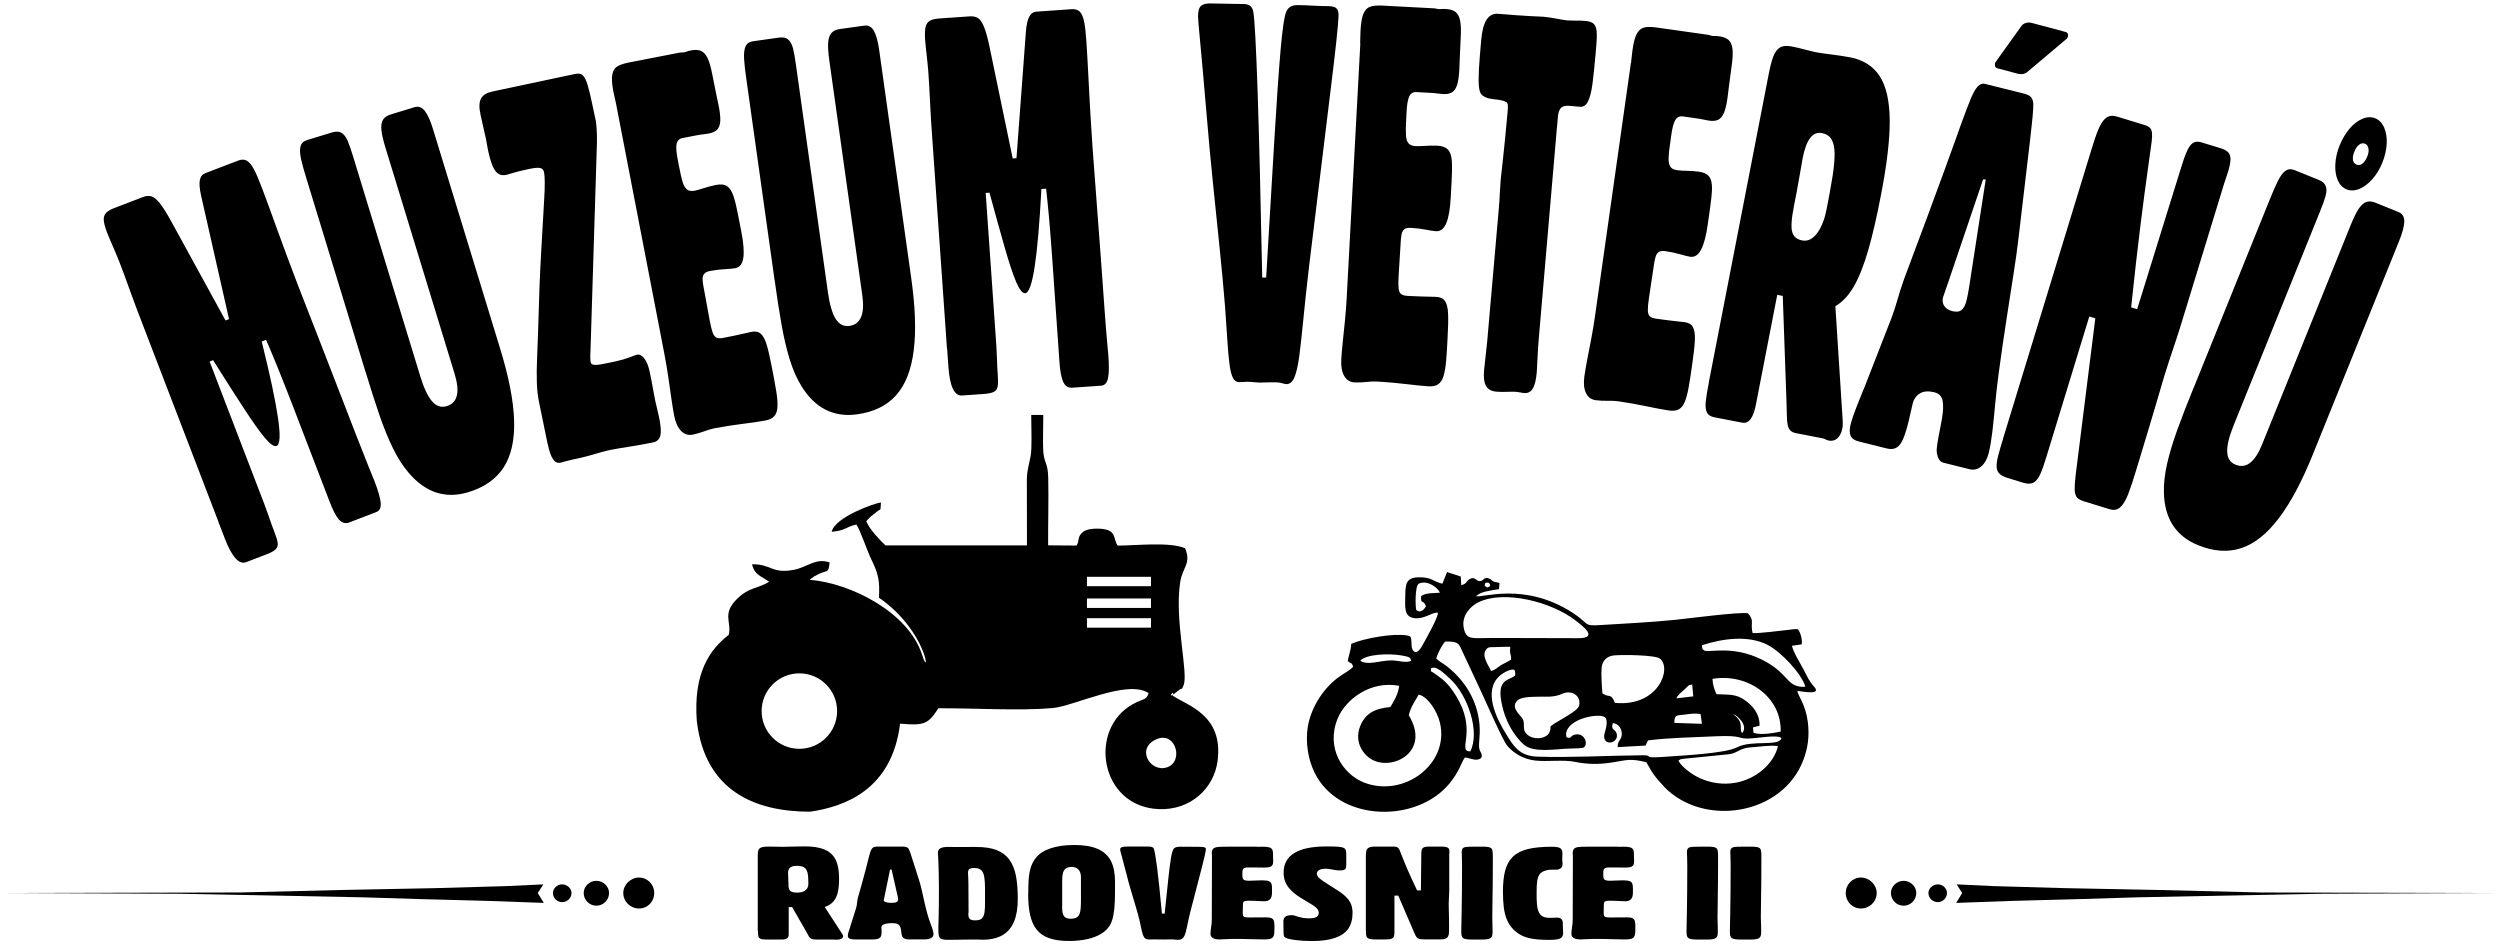 <svg xmlns="http://www.w3.org/2000/svg" width="270" height="102" viewBox="0 0 270 102" fill="none"><path d="M193.985 21.045C194.15 20.154 194.292 19.374 194.404 18.712C194.511 18.039 194.605 17.502 194.688 17.082C195.078 15.08 195.769 14.177 196.767 14.372C197.245 14.466 197.593 14.685 197.806 15.057C198.025 15.423 198.131 15.937 198.137 16.61C198.137 17.271 198.066 18.104 197.906 19.096C197.747 20.094 197.534 21.264 197.269 22.61C197.127 23.355 196.92 23.992 196.654 24.518C196.395 25.044 196.093 25.439 195.757 25.693C195.42 25.953 195.06 26.036 194.676 25.977C194.28 25.9 193.991 25.758 193.808 25.54C193.619 25.321 193.512 25.02 193.489 24.63C193.465 24.24 193.501 23.744 193.589 23.16C193.684 22.575 193.814 21.866 193.979 21.051M184.577 41.208C184.4 42.094 184.282 42.803 184.223 43.34C184.169 43.877 184.211 44.291 184.353 44.557C184.488 44.822 184.76 44.994 185.168 45.07L188.126 45.643C188.522 45.72 188.841 45.578 189.083 45.236C189.331 44.881 189.526 44.332 189.662 43.576L191.942 31.841L192.538 31.959L192.946 43.523C192.957 44.043 192.975 44.498 192.981 44.887C192.981 45.271 193.016 45.596 193.064 45.856C193.111 46.116 193.205 46.328 193.347 46.476C193.483 46.63 193.696 46.724 193.973 46.783L196.802 47.332C196.938 47.356 197.062 47.403 197.168 47.462C197.286 47.515 197.399 47.557 197.511 47.586C197.883 47.651 198.196 47.563 198.45 47.326C198.704 47.084 198.881 46.736 198.975 46.257C199.005 46.116 199.017 45.968 199.017 45.797C199.017 45.626 199.017 45.431 198.999 45.224L198.219 33.07C198.993 32.621 199.661 31.906 200.233 30.902C200.8 29.904 201.32 28.593 201.781 26.981C202.241 25.38 202.69 23.425 203.127 21.152C203.777 17.832 204.102 15.116 204.09 13.007C204.072 10.899 203.712 9.31 203.003 8.218C202.289 7.125 201.208 6.446 199.755 6.18C199.052 6.056 198.397 5.956 197.771 5.879C197.151 5.808 196.584 5.725 196.064 5.631C195.715 5.554 195.332 5.46 194.906 5.347C194.481 5.223 194.009 5.117 193.495 5.017C192.957 4.91 192.538 4.946 192.231 5.135C191.918 5.324 191.676 5.66 191.493 6.162C191.31 6.664 191.144 7.326 190.991 8.159L184.571 41.19L184.577 41.208ZM176.137 6.8L172.281 34.003C172.157 34.9 172.015 35.739 171.867 36.519C171.714 37.31 171.578 38.042 171.442 38.727C171.306 39.407 171.2 40.044 171.112 40.647C171.011 41.385 171.064 41.976 171.277 42.425C171.484 42.885 171.832 43.139 172.322 43.222C172.759 43.275 173.184 43.293 173.592 43.287C174.005 43.275 174.383 43.293 174.738 43.334C175.895 43.505 176.929 43.688 177.844 43.883C178.76 44.078 179.557 44.232 180.242 44.332C180.685 44.391 181.039 44.356 181.311 44.208C181.583 44.055 181.801 43.783 181.961 43.387C182.126 42.98 182.268 42.448 182.386 41.769C182.504 41.09 182.634 40.251 182.77 39.259C182.923 38.202 183.018 37.357 183.047 36.725C183.077 36.093 183.006 35.621 182.835 35.32C182.663 35.019 182.35 34.841 181.896 34.788C181.76 34.77 181.441 34.735 180.939 34.682C180.443 34.629 179.77 34.546 178.931 34.428C178.588 34.392 178.346 34.298 178.193 34.174C178.045 34.038 177.968 33.82 177.968 33.513C177.962 33.206 177.998 32.763 178.086 32.196L178.582 28.888C178.642 28.439 178.706 28.079 178.783 27.802C178.854 27.524 178.972 27.335 179.138 27.223C179.303 27.111 179.539 27.081 179.858 27.122C180.478 27.217 181.004 27.329 181.441 27.459C181.878 27.589 182.244 27.678 182.545 27.731C183.024 27.796 183.419 27.542 183.726 26.945C184.034 26.361 184.276 25.427 184.447 24.169L184.677 22.545C184.813 21.618 184.89 20.868 184.896 20.307C184.896 19.746 184.801 19.333 184.583 19.061C184.364 18.783 183.992 18.606 183.467 18.541C182.994 18.482 182.569 18.453 182.173 18.447C181.789 18.441 181.447 18.423 181.163 18.388C180.797 18.334 180.549 18.216 180.407 18.016C180.26 17.803 180.195 17.49 180.207 17.071C180.218 16.651 180.277 16.108 180.384 15.417L180.484 14.685C180.596 13.852 180.744 13.279 180.939 12.954C181.134 12.641 181.411 12.517 181.772 12.576L183.313 12.795C183.549 12.83 183.768 12.866 183.969 12.913C184.169 12.96 184.364 12.996 184.547 13.025C184.949 13.09 185.28 13.06 185.54 12.948C185.799 12.83 186.018 12.576 186.183 12.198C186.349 11.809 186.479 11.247 186.579 10.509C186.603 10.344 186.65 9.978 186.715 9.405C186.78 8.844 186.886 8.064 187.022 7.084C187.134 6.334 187.158 5.749 187.111 5.306C187.063 4.869 186.922 4.538 186.691 4.32C186.449 4.113 186.107 3.971 185.652 3.918C185.469 3.895 185.321 3.883 185.215 3.889C185.108 3.889 185.038 3.889 185.002 3.889C184.884 3.871 184.778 3.847 184.683 3.818C184.589 3.788 184.506 3.765 184.441 3.753L179.208 3.015C178.618 2.914 178.134 2.891 177.75 2.932C177.366 2.985 177.059 3.186 176.828 3.558C176.598 3.924 176.427 4.538 176.309 5.412C176.261 5.749 176.226 6.033 176.208 6.263C176.191 6.487 176.167 6.676 176.149 6.818L176.137 6.8ZM168.165 13.639L168.247 12.688C168.277 12.21 168.389 11.868 168.566 11.673C168.749 11.472 169.068 11.383 169.511 11.431L170.627 11.531C171.005 11.566 171.295 11.371 171.501 10.964C171.708 10.545 171.873 9.919 171.986 9.056C172.098 8.206 172.21 7.125 172.322 5.826L172.381 5.147C172.458 4.349 172.47 3.741 172.434 3.339C172.387 2.938 172.263 2.66 172.051 2.513C171.844 2.359 171.525 2.276 171.106 2.253C170.816 2.229 170.521 2.217 170.214 2.229C169.907 2.229 169.594 2.223 169.275 2.206C168.92 2.164 168.537 2.105 168.111 2.017C167.692 1.934 167.231 1.863 166.723 1.81C166.57 1.798 166.086 1.774 165.271 1.739C164.456 1.698 163.304 1.615 161.816 1.491C161.278 1.444 160.853 1.656 160.552 2.123C160.251 2.589 160.056 3.328 159.967 4.343C159.861 5.578 159.772 6.611 159.725 7.432C159.684 8.265 159.678 8.897 159.725 9.358C159.772 9.818 159.884 10.119 160.062 10.267C160.316 10.468 160.593 10.598 160.883 10.645C161.172 10.698 161.467 10.745 161.768 10.769C162.07 10.799 162.365 10.875 162.648 11.005C162.755 11.064 162.826 11.182 162.843 11.342C162.861 11.513 162.855 11.761 162.82 12.098C162.631 14.206 162.465 15.866 162.329 17.088C162.194 18.311 162.111 19.096 162.07 19.462C162.028 19.97 161.999 20.461 161.975 20.945C161.957 21.429 161.928 21.896 161.887 22.351L160.611 36.938C160.564 37.446 160.51 37.954 160.446 38.45C160.386 38.946 160.333 39.436 160.286 39.914C160.209 40.706 160.274 41.291 160.481 41.663C160.682 42.041 161.06 42.253 161.609 42.3C162.034 42.33 162.424 42.336 162.778 42.318C163.139 42.3 163.458 42.3 163.747 42.318C163.93 42.336 164.095 42.36 164.225 42.389C164.361 42.419 164.467 42.436 164.55 42.448C164.981 42.495 165.312 42.336 165.53 41.982C165.755 41.621 165.903 41.019 165.973 40.18C165.997 39.814 166.027 39.324 166.05 38.698C166.074 38.072 166.127 37.328 166.198 36.454L168.159 13.633L168.165 13.639ZM146.915 4.698L145.445 32.131C145.397 33.034 145.332 33.885 145.25 34.67C145.167 35.467 145.096 36.212 145.019 36.908C144.943 37.593 144.895 38.243 144.854 38.846C144.819 39.59 144.925 40.174 145.173 40.6C145.421 41.037 145.787 41.267 146.283 41.302C146.726 41.314 147.146 41.302 147.553 41.255C147.961 41.208 148.344 41.19 148.699 41.202C149.868 41.273 150.913 41.367 151.841 41.48C152.768 41.592 153.577 41.675 154.268 41.722C154.711 41.745 155.059 41.68 155.319 41.503C155.579 41.326 155.768 41.037 155.898 40.623C156.028 40.204 156.122 39.661 156.181 38.975C156.241 38.29 156.294 37.44 156.341 36.442C156.4 35.379 156.424 34.528 156.394 33.891C156.37 33.259 156.258 32.798 156.057 32.509C155.857 32.225 155.532 32.078 155.077 32.06C154.941 32.054 154.622 32.048 154.114 32.036C153.618 32.03 152.939 32.001 152.095 31.959C151.752 31.953 151.498 31.883 151.333 31.77C151.173 31.646 151.079 31.434 151.049 31.133C151.014 30.825 151.014 30.383 151.049 29.81L151.256 26.473C151.274 26.018 151.309 25.652 151.356 25.374C151.404 25.091 151.504 24.89 151.658 24.766C151.811 24.642 152.047 24.589 152.366 24.607C152.992 24.648 153.524 24.713 153.973 24.801C154.422 24.89 154.794 24.949 155.095 24.973C155.579 24.996 155.951 24.707 156.205 24.087C156.459 23.479 156.619 22.528 156.683 21.258L156.772 19.616C156.825 18.683 156.837 17.927 156.796 17.366C156.754 16.805 156.613 16.403 156.37 16.155C156.128 15.895 155.739 15.754 155.213 15.736C154.74 15.718 154.309 15.724 153.92 15.754C153.536 15.783 153.193 15.789 152.904 15.783C152.538 15.765 152.278 15.665 152.118 15.476C151.953 15.281 151.864 14.968 151.841 14.555C151.817 14.135 151.829 13.592 151.87 12.895L151.906 12.157C151.947 11.318 152.041 10.739 152.207 10.397C152.372 10.066 152.638 9.919 153.004 9.948L154.563 10.031C154.8 10.043 155.018 10.066 155.225 10.096C155.426 10.125 155.626 10.143 155.809 10.155C156.217 10.184 156.542 10.125 156.79 9.989C157.038 9.854 157.233 9.576 157.363 9.186C157.493 8.785 157.569 8.212 157.611 7.468C157.623 7.296 157.634 6.93 157.652 6.351C157.67 5.785 157.705 5.005 157.758 4.013C157.806 3.257 157.776 2.672 157.693 2.229C157.611 1.798 157.439 1.479 157.191 1.284C156.937 1.101 156.577 0.989 156.122 0.971C155.933 0.959 155.792 0.965 155.685 0.971C155.579 0.983 155.508 0.989 155.473 0.989C155.355 0.983 155.248 0.965 155.148 0.942C155.053 0.918 154.971 0.906 154.9 0.9L149.62 0.623C149.024 0.57 148.533 0.593 148.161 0.67C147.783 0.753 147.494 0.983 147.299 1.373C147.104 1.763 146.986 2.389 146.939 3.263C146.921 3.599 146.909 3.883 146.909 4.119C146.909 4.343 146.909 4.532 146.897 4.674L146.915 4.698ZM136.763 29.975H136.32C136.149 21.258 135.977 14.502 135.818 9.724C135.653 4.934 135.499 2.129 135.363 1.302C135.304 0.971 135.18 0.741 134.997 0.617C134.814 0.493 134.566 0.428 134.259 0.434L130.869 0.375C130.331 0.345 129.953 0.434 129.729 0.617C129.505 0.8 129.392 1.184 129.387 1.763C129.387 2.017 129.469 3.003 129.635 4.716C129.8 6.434 130.018 8.897 130.29 12.11C130.509 14.755 130.745 17.289 130.993 19.716C131.241 22.138 131.483 24.453 131.708 26.668C131.938 28.882 132.133 31.003 132.298 33.022C132.404 34.499 132.487 35.757 132.558 36.802C132.623 37.842 132.7 38.692 132.788 39.353C132.871 40.009 132.995 40.487 133.154 40.806C133.308 41.113 133.532 41.267 133.81 41.273C133.928 41.273 134.082 41.273 134.265 41.255C134.442 41.237 134.643 41.231 134.861 41.237C135.062 41.237 135.263 41.255 135.452 41.279C135.641 41.302 135.842 41.314 136.042 41.32C136.196 41.32 136.432 41.32 136.751 41.302C137.076 41.291 137.472 41.285 137.944 41.297C138.133 41.308 138.304 41.338 138.476 41.391C138.641 41.444 138.789 41.474 138.925 41.486C139.297 41.491 139.592 41.249 139.799 40.753C140.011 40.245 140.182 39.483 140.324 38.45C140.46 37.416 140.602 36.087 140.761 34.481C140.915 32.881 141.122 30.967 141.381 28.758C142.362 20.691 143.13 14.407 143.685 9.895C144.246 5.389 144.535 2.66 144.565 1.698C144.565 1.379 144.523 1.148 144.417 1.007C144.317 0.853 144.169 0.759 143.968 0.717C143.767 0.676 143.519 0.652 143.224 0.658H142.917C142.527 0.646 142.102 0.629 141.647 0.605C141.192 0.576 140.696 0.558 140.177 0.552C139.887 0.552 139.645 0.587 139.438 0.688C139.232 0.788 139.066 0.954 138.942 1.207C138.712 1.692 138.505 3.08 138.304 5.377C138.104 7.668 137.885 10.864 137.637 14.968C137.395 19.073 137.1 24.069 136.745 29.987L136.763 29.975ZM102.29 37.658L102.426 39.578C102.503 40.653 102.657 41.456 102.905 41.97C103.147 42.489 103.477 42.743 103.903 42.714L106.1 42.56C106.643 42.531 107.045 42.454 107.293 42.342C107.547 42.23 107.694 42.029 107.747 41.739C107.801 41.462 107.801 41.043 107.759 40.511C107.718 39.92 107.688 39.359 107.677 38.84C107.659 38.32 107.635 37.818 107.606 37.34L106.454 20.839L106.862 20.809C107.511 23.207 108.072 25.209 108.539 26.833C108.999 28.445 109.413 29.668 109.755 30.477C110.11 31.292 110.423 31.688 110.712 31.67C111.12 31.64 111.456 30.678 111.746 28.794C112.035 26.922 112.271 24.122 112.472 20.413L112.98 20.378C113.069 21.193 113.181 22.25 113.299 23.544C113.411 24.843 113.535 26.384 113.659 28.168L114.415 39.017C114.48 40.05 114.622 40.8 114.829 41.249C115.041 41.71 115.378 41.911 115.838 41.869L118.88 41.657C119.293 41.639 119.559 41.373 119.665 40.842C119.778 40.322 119.789 39.477 119.695 38.302C119.683 38.131 119.636 37.617 119.553 36.743C119.476 35.869 119.376 34.635 119.264 33.052C118.986 29.125 118.738 25.723 118.514 22.847C118.295 19.976 118.118 17.632 117.988 15.825C117.817 13.279 117.681 11.058 117.593 9.169C117.498 7.285 117.415 5.725 117.333 4.509C117.274 3.605 117.197 2.902 117.09 2.371C116.99 1.845 116.831 1.479 116.618 1.261C116.4 1.048 116.092 0.954 115.691 0.995L111.97 1.255C111.622 1.272 111.35 1.45 111.167 1.786C110.978 2.123 110.854 2.678 110.795 3.44L109.779 17.082L109.372 17.112L106.909 5.247C106.696 4.19 106.484 3.422 106.277 2.908C106.07 2.4 105.846 2.076 105.586 1.928C105.326 1.786 105.007 1.733 104.629 1.774L101.487 1.993C101.05 2.017 100.708 2.093 100.465 2.217C100.217 2.347 100.052 2.566 99.969 2.885C99.893 3.204 99.869 3.67 99.91 4.261C99.952 4.798 100.011 5.342 100.076 5.914C100.147 6.487 100.2 7.078 100.253 7.698C100.33 8.826 100.395 9.848 100.43 10.751C100.477 11.655 100.519 12.446 100.56 13.126L102.273 37.653L102.29 37.658ZM83.663 30.264C83.905 32.024 84.147 33.607 84.401 35.025C84.65 36.436 84.945 37.694 85.281 38.792C85.618 39.891 86.031 40.842 86.528 41.651C87.26 42.862 88.134 43.724 89.144 44.238C90.16 44.752 91.3 44.929 92.575 44.745C94.371 44.503 95.776 43.812 96.786 42.684C97.79 41.55 98.422 39.938 98.682 37.842C98.948 35.745 98.853 33.117 98.404 29.969L94.967 5.513C94.837 4.532 94.642 3.812 94.394 3.351C94.14 2.902 93.798 2.702 93.349 2.767L90.733 3.133C90.325 3.18 90.012 3.322 89.805 3.552C89.599 3.782 89.475 4.131 89.439 4.615C89.41 5.094 89.457 5.737 89.569 6.558L93.124 31.859C93.272 32.898 93.231 33.696 92.995 34.239C92.764 34.794 92.345 35.113 91.743 35.196C91.128 35.284 90.632 35.036 90.254 34.44C89.882 33.843 89.599 32.892 89.416 31.575L85.955 6.948C85.86 6.239 85.754 5.66 85.642 5.212C85.524 4.763 85.346 4.444 85.11 4.255C84.874 4.06 84.531 4.001 84.083 4.066L81.331 4.456C80.935 4.509 80.669 4.692 80.521 5.005C80.38 5.318 80.326 5.779 80.362 6.369C80.397 6.966 80.48 7.716 80.616 8.613L83.657 30.264H83.663ZM66.548 11.277L71.757 38.249C71.928 39.141 72.07 39.98 72.182 40.765C72.294 41.562 72.407 42.3 72.501 42.992C72.596 43.677 72.702 44.32 72.814 44.911C72.962 45.643 73.204 46.181 73.552 46.535C73.901 46.901 74.308 47.031 74.799 46.948C75.23 46.854 75.637 46.736 76.021 46.594C76.405 46.452 76.771 46.34 77.12 46.263C78.271 46.051 79.305 45.885 80.232 45.773C81.159 45.661 81.962 45.543 82.647 45.419C83.085 45.336 83.409 45.183 83.616 44.952C83.823 44.722 83.941 44.391 83.965 43.96C83.988 43.523 83.953 42.974 83.84 42.289C83.728 41.609 83.581 40.771 83.386 39.791C83.185 38.745 83.002 37.913 82.825 37.304C82.647 36.696 82.429 36.276 82.163 36.046C81.903 35.816 81.549 35.751 81.1 35.851C80.964 35.875 80.651 35.946 80.161 36.064C79.677 36.176 79.015 36.318 78.183 36.477C77.846 36.554 77.586 36.548 77.403 36.477C77.22 36.395 77.078 36.212 76.972 35.928C76.866 35.639 76.759 35.208 76.653 34.641L76.051 31.351C75.956 30.908 75.903 30.542 75.885 30.258C75.862 29.975 75.915 29.75 76.033 29.597C76.151 29.438 76.364 29.331 76.683 29.266C77.303 29.154 77.834 29.089 78.289 29.071C78.744 29.048 79.116 29.018 79.417 28.965C79.895 28.871 80.185 28.498 80.279 27.837C80.374 27.181 80.303 26.225 80.055 24.979L79.742 23.366C79.57 22.445 79.399 21.713 79.216 21.181C79.039 20.65 78.809 20.289 78.513 20.106C78.218 19.911 77.805 19.87 77.285 19.982C76.824 20.083 76.405 20.189 76.033 20.313C75.667 20.431 75.336 20.526 75.058 20.59C74.698 20.661 74.421 20.626 74.22 20.484C74.013 20.331 73.848 20.059 73.724 19.657C73.6 19.256 73.481 18.724 73.352 18.039L73.21 17.319C73.044 16.498 72.997 15.907 73.074 15.535C73.151 15.175 73.375 14.968 73.741 14.903L75.271 14.608C75.501 14.561 75.72 14.531 75.933 14.508C76.133 14.49 76.334 14.46 76.517 14.425C76.919 14.354 77.22 14.218 77.427 14.029C77.633 13.834 77.757 13.521 77.787 13.114C77.817 12.694 77.757 12.121 77.61 11.389C77.58 11.224 77.503 10.864 77.379 10.297C77.261 9.741 77.108 8.974 76.919 7.999C76.777 7.255 76.612 6.694 76.423 6.287C76.234 5.891 75.992 5.619 75.702 5.495C75.407 5.377 75.035 5.353 74.592 5.454C74.409 5.489 74.267 5.525 74.172 5.566C74.072 5.607 74.007 5.625 73.972 5.631C73.854 5.655 73.747 5.666 73.647 5.666C73.546 5.666 73.464 5.672 73.399 5.684L68.213 6.694C67.623 6.788 67.156 6.93 66.808 7.09C66.46 7.261 66.235 7.556 66.141 7.981C66.046 8.407 66.082 9.039 66.247 9.901C66.312 10.232 66.371 10.509 66.43 10.739C66.483 10.958 66.524 11.141 66.554 11.283L66.548 11.277ZM59.154 47.952C59.319 48.75 59.514 49.305 59.739 49.612C59.963 49.931 60.246 50.043 60.589 49.96C60.636 49.949 60.766 49.913 60.973 49.848C61.174 49.789 61.451 49.718 61.8 49.642L62.526 49.488C63.135 49.346 63.719 49.199 64.268 49.027C64.818 48.862 65.343 48.72 65.833 48.608C66.483 48.478 67.192 48.36 67.966 48.242C68.745 48.124 69.578 47.976 70.475 47.793C70.777 47.74 70.995 47.616 71.149 47.421C71.296 47.238 71.367 46.943 71.367 46.547C71.367 46.151 71.296 45.608 71.149 44.934C71.072 44.574 71.001 44.273 70.936 44.007C70.871 43.753 70.818 43.529 70.777 43.334C70.688 42.891 70.594 42.389 70.493 41.84C70.399 41.302 70.287 40.718 70.156 40.103C70.027 39.513 69.838 39.052 69.59 38.727C69.341 38.397 69.082 38.255 68.81 38.302C68.645 38.349 68.373 38.444 68.001 38.592C67.623 38.739 67.133 38.881 66.536 39.017L65.644 39.206C65.048 39.342 64.605 39.407 64.304 39.413C64.003 39.413 63.831 39.318 63.796 39.135C63.761 38.952 63.749 38.739 63.749 38.515C63.761 38.29 63.766 38.036 63.778 37.747L64.469 15.423C64.475 14.803 64.469 14.283 64.434 13.876C64.404 13.468 64.381 13.22 64.363 13.126L63.961 11.242C63.79 10.409 63.63 9.73 63.471 9.21C63.318 8.69 63.146 8.342 62.957 8.153C62.845 8.035 62.709 7.976 62.562 7.958C62.408 7.94 62.237 7.958 62.054 7.999L53.236 9.871C52.61 9.995 52.185 10.238 51.966 10.616C51.748 10.993 51.718 11.566 51.89 12.358C52.037 13.049 52.161 13.61 52.268 14.053C52.374 14.496 52.445 14.815 52.486 15.009C52.504 15.092 52.528 15.234 52.557 15.417C52.587 15.606 52.628 15.848 52.687 16.12C52.835 16.84 52.994 17.413 53.171 17.844C53.343 18.281 53.549 18.582 53.791 18.748C54.033 18.919 54.341 18.96 54.695 18.884C54.807 18.848 55.049 18.777 55.41 18.677C55.77 18.559 56.266 18.435 56.892 18.305C57.5 18.169 57.943 18.098 58.233 18.128C58.528 18.151 58.699 18.311 58.758 18.606C58.853 19.079 58.859 20.024 58.776 21.441C58.693 22.858 58.593 24.754 58.451 27.14C58.309 29.514 58.203 32.402 58.114 35.78C58.079 36.879 58.044 37.883 58.002 38.786C57.961 39.684 57.955 40.517 57.979 41.273C57.996 42.029 58.079 42.738 58.209 43.393L59.142 47.941L59.154 47.952ZM39.511 40.251C40.025 41.952 40.515 43.476 40.981 44.834C41.448 46.193 41.938 47.386 42.44 48.413C42.942 49.447 43.503 50.321 44.117 51.041C45.033 52.122 46.031 52.837 47.106 53.191C48.187 53.539 49.344 53.533 50.573 53.156C52.309 52.636 53.585 51.732 54.406 50.462C55.221 49.187 55.593 47.492 55.522 45.383C55.457 43.269 54.949 40.694 54.016 37.653L46.793 14.035C46.509 13.084 46.208 12.405 45.889 11.992C45.57 11.584 45.198 11.442 44.761 11.578L42.234 12.352C41.838 12.464 41.548 12.647 41.383 12.907C41.212 13.167 41.147 13.533 41.188 14.011C41.236 14.49 41.377 15.116 41.619 15.913L49.09 40.346C49.397 41.35 49.48 42.141 49.338 42.72C49.197 43.304 48.836 43.682 48.252 43.86C47.655 44.043 47.13 43.877 46.669 43.346C46.208 42.814 45.777 41.922 45.393 40.647L38.123 16.864C37.916 16.179 37.727 15.624 37.544 15.198C37.355 14.773 37.131 14.484 36.871 14.336C36.605 14.183 36.263 14.177 35.826 14.313L33.168 15.128C32.784 15.246 32.548 15.464 32.459 15.801C32.365 16.137 32.389 16.592 32.513 17.177C32.642 17.762 32.843 18.488 33.115 19.35L39.505 40.257L39.511 40.251ZM23.583 56.351L24.274 58.146C24.658 59.15 25.047 59.87 25.431 60.29C25.815 60.721 26.205 60.863 26.601 60.709L28.656 59.918C29.164 59.735 29.53 59.54 29.731 59.363C29.938 59.179 30.026 58.949 29.991 58.654C29.961 58.37 29.837 57.975 29.642 57.473C29.43 56.918 29.241 56.392 29.075 55.902C28.904 55.412 28.739 54.939 28.567 54.49L22.638 39.046L23.016 38.899C24.339 41.001 25.455 42.755 26.382 44.167C27.298 45.572 28.048 46.624 28.609 47.297C29.182 47.976 29.601 48.26 29.873 48.159C30.251 48.011 30.298 46.996 30.02 45.112C29.749 43.234 29.158 40.487 28.266 36.885L28.739 36.702C29.064 37.458 29.477 38.432 29.967 39.637C30.457 40.848 31.024 42.283 31.668 43.948L35.566 54.1C35.932 55.069 36.28 55.748 36.611 56.114C36.948 56.492 37.332 56.587 37.757 56.41L40.603 55.317C40.993 55.175 41.165 54.85 41.117 54.313C41.07 53.787 40.84 52.972 40.409 51.874C40.35 51.715 40.149 51.236 39.818 50.421C39.487 49.606 39.033 48.454 38.46 46.978C37.048 43.304 35.814 40.127 34.763 37.434C33.717 34.753 32.861 32.562 32.205 30.873C31.296 28.493 30.522 26.402 29.878 24.624C29.241 22.847 28.703 21.382 28.272 20.248C27.953 19.398 27.67 18.748 27.416 18.27C27.168 17.797 26.908 17.496 26.636 17.342C26.364 17.201 26.046 17.206 25.674 17.36L22.195 18.695C21.864 18.813 21.657 19.061 21.587 19.433C21.504 19.805 21.551 20.378 21.717 21.122L24.735 34.463L24.357 34.611L18.533 23.98C18.02 23.036 17.588 22.362 17.24 21.925C16.897 21.5 16.584 21.258 16.289 21.187C16 21.128 15.675 21.169 15.332 21.323L12.391 22.451C11.984 22.599 11.677 22.776 11.482 22.965C11.287 23.16 11.192 23.419 11.204 23.75C11.222 24.075 11.34 24.53 11.553 25.085C11.753 25.587 11.96 26.089 12.196 26.62C12.427 27.146 12.657 27.695 12.887 28.274C13.295 29.331 13.649 30.288 13.95 31.144C14.257 31.995 14.535 32.739 14.771 33.377L23.583 56.327V56.351Z" fill="#4E1900" style="fill:#4E1900;fill:color(display-p3 0.306 0.098 0);fill-opacity:1;"></path><path d="M254.282 16.344C254.43 15.996 254.595 15.759 254.802 15.618C255.009 15.464 255.209 15.435 255.422 15.523C255.617 15.6 255.741 15.765 255.788 16.019C255.841 16.267 255.806 16.557 255.664 16.905C255.534 17.23 255.369 17.478 255.168 17.649C254.967 17.821 254.743 17.868 254.507 17.779C254.265 17.673 254.135 17.484 254.111 17.224C254.087 16.958 254.146 16.669 254.282 16.344ZM252.682 15.694C252.398 16.403 252.245 17.088 252.215 17.744C252.18 18.399 252.268 18.966 252.475 19.457C252.682 19.935 253.001 20.272 253.432 20.455C253.869 20.62 254.335 20.602 254.814 20.401C255.304 20.195 255.765 19.852 256.208 19.356C256.645 18.86 257.011 18.264 257.3 17.555C257.59 16.828 257.737 16.132 257.767 15.47C257.79 14.809 257.696 14.242 257.483 13.763C257.271 13.279 256.952 12.96 256.532 12.777C256.095 12.612 255.641 12.618 255.156 12.824C254.678 13.019 254.223 13.362 253.786 13.858C253.355 14.354 252.989 14.962 252.688 15.683L252.682 15.694ZM236.907 41.887C236.234 43.529 235.655 45.029 235.165 46.376C234.675 47.728 234.303 48.962 234.049 50.078C233.795 51.195 233.677 52.228 233.7 53.173C233.73 54.591 234.055 55.772 234.669 56.723C235.289 57.673 236.193 58.394 237.386 58.878C239.063 59.563 240.622 59.67 242.063 59.197C243.498 58.719 244.856 57.638 246.126 55.949C247.402 54.266 248.636 51.945 249.823 48.992L259.078 26.095C259.456 25.179 259.645 24.459 259.663 23.939C259.668 23.425 259.468 23.077 259.048 22.906L256.597 21.913C256.219 21.748 255.883 21.713 255.587 21.807C255.292 21.902 255.015 22.144 254.743 22.545C254.477 22.947 254.194 23.526 253.881 24.294L244.313 47.982C243.923 48.956 243.486 49.624 243.014 49.984C242.535 50.35 242.016 50.415 241.449 50.191C240.876 49.96 240.563 49.5 240.539 48.797C240.51 48.094 240.746 47.132 241.248 45.897L250.562 22.841C250.833 22.179 251.034 21.624 251.158 21.181C251.282 20.732 251.288 20.366 251.176 20.088C251.069 19.799 250.804 19.581 250.378 19.409L247.804 18.37C247.431 18.222 247.113 18.246 246.829 18.447C246.546 18.648 246.274 19.02 246.008 19.551C245.742 20.088 245.441 20.779 245.105 21.618L236.913 41.893L236.907 41.887ZM216.319 47.433C216.101 48.136 215.93 48.726 215.806 49.205C215.681 49.689 215.622 50.084 215.634 50.397C215.646 50.705 215.741 50.964 215.93 51.148C216.113 51.342 216.408 51.49 216.809 51.614L218.463 52.122C218.93 52.276 219.308 52.27 219.591 52.134C219.875 51.992 220.129 51.697 220.335 51.236C220.548 50.77 220.778 50.12 221.026 49.293L225.645 34.18L226.294 34.381L224.298 50.297C224.192 51.083 224.121 51.726 224.086 52.199C224.05 52.671 224.056 53.037 224.115 53.291C224.174 53.545 224.292 53.74 224.469 53.864C224.652 53.988 224.901 54.106 225.231 54.195L227.853 54.998C228.314 55.14 228.698 55.057 229.005 54.768C229.318 54.478 229.596 54.012 229.85 53.35C230.104 52.689 230.381 51.862 230.671 50.888C231.604 47.828 232.324 45.442 232.826 43.73C233.334 42.017 233.635 40.983 233.736 40.635C234.066 39.578 234.379 38.609 234.687 37.706C234.988 36.814 235.265 35.975 235.507 35.19L240.197 19.858C240.279 19.587 240.356 19.356 240.427 19.167C240.498 18.972 240.551 18.813 240.592 18.677C240.781 18.075 240.882 17.59 240.894 17.236C240.905 16.893 240.817 16.622 240.628 16.433C240.445 16.25 240.144 16.096 239.748 15.984L237.74 15.37C237.368 15.258 237.061 15.281 236.819 15.452C236.571 15.624 236.352 15.943 236.151 16.415C235.95 16.876 235.744 17.484 235.513 18.246L230.812 33.394L230.163 33.194C230.535 29.674 230.877 26.662 231.19 24.158C231.509 21.648 231.769 19.663 231.982 18.181C232.194 16.698 232.324 15.73 232.383 15.275C232.436 14.856 232.436 14.531 232.407 14.307C232.377 14.07 232.295 13.899 232.165 13.781C232.029 13.663 231.834 13.562 231.58 13.492L228.633 12.588C228.161 12.446 227.777 12.494 227.47 12.724C227.157 12.954 226.885 13.356 226.643 13.935C226.395 14.513 226.147 15.246 225.881 16.132L216.307 47.444L216.319 47.433ZM214.181 19.374L214.459 19.386L212.646 31.133C212.61 31.357 212.569 31.581 212.528 31.782C212.492 31.995 212.451 32.19 212.41 32.355C212.292 32.881 212.114 33.247 211.872 33.459C211.642 33.666 211.293 33.713 210.839 33.601C210.431 33.489 210.142 33.3 209.97 33.034C209.805 32.768 209.758 32.467 209.841 32.125C209.841 32.125 209.9 31.965 210.006 31.652C210.118 31.351 210.272 30.89 210.472 30.3L214.175 19.374H214.181ZM201.271 42.023C200.976 42.767 200.704 43.446 200.462 44.06C200.214 44.681 200.019 45.248 199.883 45.767C199.742 46.316 199.736 46.742 199.86 47.049C199.99 47.35 200.279 47.563 200.734 47.675L203.758 48.431C204.177 48.537 204.525 48.514 204.809 48.354C205.086 48.2 205.328 47.888 205.529 47.427C205.73 46.96 205.931 46.328 206.126 45.525C206.203 45.224 206.273 44.917 206.338 44.598C206.403 44.285 206.48 43.954 206.569 43.594C206.693 43.092 206.964 42.72 207.354 42.484C207.75 42.253 208.252 42.212 208.866 42.354C209.291 42.448 209.575 42.667 209.717 43.015C209.858 43.352 209.894 43.877 209.817 44.58C209.776 44.958 209.717 45.36 209.628 45.791C209.545 46.21 209.463 46.647 209.374 47.09C209.285 47.545 209.22 47.994 209.167 48.449C209.144 48.803 209.191 49.128 209.321 49.423C209.445 49.718 209.622 49.895 209.841 49.96L212.734 50.681C213.201 50.787 213.62 50.681 213.986 50.362C214.347 50.055 214.613 49.583 214.772 48.968C214.943 48.271 215.073 47.48 215.179 46.6C215.28 45.708 215.38 44.745 215.475 43.677C215.575 42.619 215.705 41.474 215.865 40.251C216.16 38.107 216.443 36.141 216.721 34.363C216.998 32.585 217.247 30.979 217.465 29.567C217.689 28.162 217.855 26.933 217.979 25.894C218.327 22.888 218.628 20.337 218.882 18.24C219.136 16.143 219.325 14.496 219.449 13.303C219.579 12.11 219.621 11.36 219.585 11.058C219.526 10.734 219.408 10.509 219.219 10.373C219.03 10.249 218.782 10.149 218.463 10.078L214.418 9.068C214.11 8.98 213.833 9.08 213.591 9.34C213.343 9.611 213.089 10.06 212.817 10.722C212.551 11.377 212.221 12.234 211.825 13.326C211.654 13.84 211.051 15.488 210.041 18.281C209.026 21.075 207.561 25.02 205.647 30.117C205.382 30.867 205.145 31.605 204.939 32.325C204.738 33.046 204.513 33.719 204.283 34.334L201.277 42.047L201.271 42.023Z" fill="#4E1900" style="fill:#4E1900;fill:color(display-p3 0.306 0.098 0);fill-opacity:1;"></path><path fill-rule="evenodd" clip-rule="evenodd" d="M80.243 79.885C79.493 79.885 78.885 80.494 78.885 81.244C78.885 81.994 79.493 82.602 80.243 82.602C80.993 82.602 81.602 81.994 81.602 81.244C81.602 80.494 80.993 79.885 80.243 79.885Z" fill="#4E1900" style="fill:#4E1900;fill:color(display-p3 0.306 0.098 0);fill-opacity:1;"></path><path fill-rule="evenodd" clip-rule="evenodd" d="M202.683 96.445C202.683 97.379 201.915 98.117 200.982 98.117C200.049 98.117 199.34 97.379 199.34 96.445C199.34 95.512 200.078 94.774 200.982 94.774C201.885 94.774 202.683 95.542 202.683 96.445Z" fill="#4E1900" style="fill:#4E1900;fill:color(display-p3 0.306 0.098 0);fill-opacity:1;"></path><path fill-rule="evenodd" clip-rule="evenodd" d="M210.272 96.446C210.272 96.995 209.805 97.432 209.285 97.432C208.736 97.432 208.27 96.995 208.27 96.446C208.27 95.95 208.736 95.513 209.285 95.513C209.835 95.513 210.272 95.95 210.272 96.446Z" fill="#4E1900" style="fill:#4E1900;fill:color(display-p3 0.306 0.098 0);fill-opacity:1;"></path><path fill-rule="evenodd" clip-rule="evenodd" d="M206.959 96.445C206.959 97.213 206.327 97.816 205.589 97.816C204.851 97.816 204.219 97.213 204.219 96.445C204.219 95.731 204.851 95.128 205.589 95.128C206.327 95.128 206.959 95.731 206.959 96.445Z" fill="#4E1900" style="fill:#4E1900;fill:color(display-p3 0.306 0.098 0);fill-opacity:1;"></path><path fill-rule="evenodd" clip-rule="evenodd" d="M269.46 96.446L244.1 96.386L232.997 96.115L223.046 95.92L215.345 95.701L211.317 95.513L211.919 96.446L211.264 97.514L217.317 97.296L224.664 97.101L230.777 96.912L237.935 96.77L250.514 96.528L269.46 96.446Z" fill="#4E1900" style="fill:#4E1900;fill:color(display-p3 0.306 0.098 0);fill-opacity:1;"></path><path fill-rule="evenodd" clip-rule="evenodd" d="M67.314 96.445C67.314 97.379 68.082 98.117 69.015 98.117C69.948 98.117 70.657 97.379 70.657 96.445C70.657 95.512 69.919 94.774 69.015 94.774C68.112 94.774 67.314 95.542 67.314 96.445Z" fill="#4E1900" style="fill:#4E1900;fill:color(display-p3 0.306 0.098 0);fill-opacity:1;"></path><path fill-rule="evenodd" clip-rule="evenodd" d="M59.721 96.446C59.721 96.995 60.187 97.432 60.707 97.432C61.256 97.432 61.723 96.995 61.723 96.446C61.723 95.95 61.256 95.513 60.707 95.513C60.158 95.513 59.721 95.95 59.721 96.446Z" fill="#4E1900" style="fill:#4E1900;fill:color(display-p3 0.306 0.098 0);fill-opacity:1;"></path><path fill-rule="evenodd" clip-rule="evenodd" d="M63.039 96.445C63.039 97.213 63.671 97.816 64.409 97.816C65.147 97.816 65.779 97.213 65.779 96.445C65.779 95.731 65.147 95.128 64.409 95.128C63.671 95.128 63.039 95.731 63.039 96.445Z" fill="#4E1900" style="fill:#4E1900;fill:color(display-p3 0.306 0.098 0);fill-opacity:1;"></path><path fill-rule="evenodd" clip-rule="evenodd" d="M0.537 96.446L25.897 96.386L37 96.115L46.946 95.92L54.653 95.701L58.68 95.513L58.078 96.446L58.734 97.514L52.68 97.296L45.333 97.101L39.221 96.912L32.063 96.77L19.483 96.528L0.537 96.446Z" fill="#4E1900" style="fill:#4E1900;fill:color(display-p3 0.306 0.098 0);fill-opacity:1;"></path><path fill-rule="evenodd" clip-rule="evenodd" d="M179.692 84.917C178.836 84.02 178.494 83.6 177.814 82.325C176.013 81.876 175.718 82.1 174.017 82.36C172.641 82.567 171.383 82.549 170.072 82.277C168.832 82.023 167.089 82.289 165.784 82.136C164.449 81.976 163.493 81.332 162.813 80.582C162.3 80.015 160.404 75.61 159.89 74.535L157.728 69.91C157.469 69.379 157.162 69.273 156.081 69.284C155.75 69.639 155.26 70.56 155.118 71.121C155.413 71.434 155.898 71.676 156.24 71.942C158.177 73.46 159.548 75.598 159.784 78.232C159.914 79.708 159.571 80.47 159.837 81.096C159.837 81.096 160.457 81.941 159.512 82.041C159.087 82.088 158.638 81.834 158.213 81.811C157.847 82.248 157.634 83.323 156.494 84.675C153.045 88.786 145.084 88.803 142.22 83.901C141.47 82.62 141.009 80.848 141.18 78.976C141.393 76.673 142.822 74.47 144.417 73.247C145.114 72.716 145.976 72.308 146.141 71.978C145.964 71.493 145.946 71.747 145.562 71.399C145.627 70.82 145.893 70.336 145.934 69.532C147.364 68.924 150.488 68.369 151.947 68.629C152.46 68.717 152.401 68.835 152.443 69.515C152.443 69.609 152.46 69.869 152.478 69.934C152.602 70.483 153.051 70.737 153.588 69.757C153.943 69.113 155.331 66.68 155.295 66.184C154.734 66.048 153.872 66.892 152.773 66.763C151.592 66.627 151.758 65.54 151.769 64.377C151.781 63.083 151.846 62.416 153.128 62.351C154.587 62.28 154.841 62.847 155.78 63.042L156.282 61.784L157.764 62.268L157.811 63.201C158.479 63.018 158.278 62.818 158.709 62.552C159.27 62.209 159.382 62.723 159.772 62.758C160.274 62.806 160.191 62.221 160.859 62.493C161.107 62.593 161.036 62.67 161.278 62.788C161.496 62.894 161.65 62.865 161.945 62.965L161.886 63.627C160.888 63.786 159.884 63.904 159.429 64.382C159.943 64.636 164.562 62.8 169.782 66.137C171.672 67.347 170.958 67.625 172.735 67.513C175.446 67.341 178.121 67.223 180.82 66.952C182.244 66.81 187.837 66.066 188.77 66.237C189.532 67.064 189.006 67.223 189.278 68.369C189.839 68.434 192.307 68.115 193.205 68.02C193.241 68.02 193.27 68.015 193.3 68.009C193.341 68.009 193.453 67.985 193.494 67.979C193.825 67.938 193.849 67.932 194.18 67.962C194.475 68.345 194.658 69.066 194.587 69.591L193.53 69.745C193.678 70.448 194.463 71.688 194.8 72.332C195.219 73.141 195.39 73.578 195.904 74.139C196.819 75.125 194.658 74.671 194.109 74.617C194.209 75.214 195.006 76.047 195.249 78.013C195.432 79.49 195.249 80.795 194.77 82.059C192.514 88.077 183.945 89.382 179.692 84.941M160.339 63.266C160.717 63.514 160.581 63.479 160.941 63.29C160.924 63.06 160.847 62.888 160.593 62.924C160.333 62.953 160.398 63.024 160.339 63.272V63.266ZM155.514 64.01C155.289 63.473 154.197 62.629 153.258 63.018C152.768 63.219 152.868 65.753 152.962 65.883C153.399 66.255 153.813 65.841 154.002 65.475C153.724 64.678 153.394 65.339 153.488 64.371C154.002 63.999 154.835 64.081 155.508 64.01H155.514ZM158.083 67.802C158.36 69.196 158.945 68.889 161.408 68.9L170.403 68.924C172.676 68.942 171.029 67.678 170.125 66.987C167.509 64.979 162.453 63.703 159.683 65.038C158.827 65.451 157.823 66.485 158.083 67.802ZM184.027 70.247C184.577 70.531 187.075 69.645 190.282 71.239C193.317 72.745 192.892 74.304 194.977 74.169C194.593 72.781 192.355 70.389 190.884 69.639C188.799 68.576 186.035 68.96 183.809 69.686C183.856 70.383 183.986 70.058 184.027 70.247ZM161.036 72.468C161.496 72.373 161.715 72.072 162.111 71.836C162.483 71.617 162.831 71.47 163.197 71.239C163.233 70.578 162.997 70.731 163.115 69.851C162.583 69.851 162.063 69.863 161.532 69.887C160.87 69.916 160.67 69.804 160.404 70.318C160.073 70.968 160.794 71.924 161.042 72.468H161.036ZM146.903 71.363C147.748 71.907 149.053 71.316 150.293 71.322C150.954 71.322 151.917 71.647 152.401 71.363C152.307 70.985 152.248 70.944 151.338 70.784C150.057 70.56 147.535 70.631 146.909 71.363H146.903ZM173.06 74.889C173.863 75.421 173.964 74.789 174.407 75.911C179.131 76.36 180.596 72.166 179.267 71.127C178.759 70.731 175.192 70.696 174.312 70.784C173.562 70.855 173.054 71.34 172.977 72.102C172.907 72.804 173.001 74.157 173.06 74.895V74.889ZM158.792 81.149C159.861 79.064 158.544 75.066 156.589 73.294C156.045 72.798 155.024 71.759 154.528 72.22C154.622 72.716 154.262 72.22 155.319 73.017C155.709 73.306 155.892 73.436 156.234 73.785C156.683 74.251 157.209 75.007 157.616 75.799C159.388 79.248 157.374 81.149 158.797 81.149H158.792ZM163.64 72.958C163.688 72.261 163.528 72.208 162.92 72.42C162.577 72.544 162.217 72.775 162.004 72.958C160.103 74.582 161.632 77.629 162.66 79.277C163.445 80.541 164.066 81.651 166.02 81.716C169.582 81.84 173.739 81.598 177.389 81.569C178.742 81.557 177.088 81.935 179.887 81.728C181.76 81.592 186.342 81.368 187.583 80.718C189.207 79.862 192.172 80.677 192.396 79.708C191.947 79.319 189.815 79.732 188.858 79.761C187.642 79.803 188.209 79.383 185.303 79.519C182.882 79.637 180.324 79.667 177.986 79.962L177.714 80.523L174.714 80.689C174.649 79.968 175.18 79.956 175.151 79.212C175.127 78.598 174.726 78.131 174.188 78.096C173.922 78.905 174.466 78.692 174.607 79.259C174.879 80.37 172.818 80.701 173.332 79.064C173.444 78.71 173.686 77.789 173.355 77.482C172.794 76.968 169.304 77.564 169.139 79.242L169.162 79.531C169.162 79.531 169.18 79.596 169.192 79.626C169.765 79.826 169.523 79.472 170.078 79.342C171.218 79.07 171.59 80.535 170.969 80.76C170.816 80.819 169.8 80.842 169.576 80.842C168.058 80.872 165.613 81.374 164.538 80.387C163.664 79.584 162.802 78.285 162.371 76.749C161.378 73.194 162.932 73.572 163.646 72.952L163.64 72.958ZM185.38 74.972C186.821 75.049 187.512 74.913 188.569 75.71C189.23 76.206 190.057 77.033 190.034 78.374L189.325 78.557L189.372 79.135C190.134 79.431 191.605 79.159 192.313 79.011C192.42 75.255 188.728 72.674 184.949 73.318C184.984 74.003 185.132 74.422 185.38 74.972ZM151.108 74.068C148.019 73.478 145.326 75.521 144.47 77.594C143.141 80.819 145.072 83.636 147.305 84.51C151.598 86.193 156.553 82.531 155.52 78.078C155.23 76.82 154.185 75.202 153.216 75.019C152.85 75.692 152.378 76.283 152.147 77.246C154.492 81.102 150.576 83.187 148.32 82.112C147.216 81.586 146.253 80.145 146.874 78.492C147.393 77.11 148.391 76.519 150.157 76.36C150.529 75.745 151.014 74.972 151.108 74.068ZM182.752 73.932C182.267 74.021 182.563 73.885 181.789 74.582C181.517 74.824 181.24 75.025 181.039 75.421L182.87 75.208L182.758 73.932H182.752ZM170.527 76.271C170.798 75.297 170.007 74.659 169.121 74.8C168.796 74.854 168.459 75.072 168.028 75.155C167.497 75.261 167.166 75.243 166.617 75.243C165.896 75.243 164.414 75.214 163.953 75.598C163.05 76.348 164.148 77.18 164.408 77.582C164.839 78.249 164.195 78.905 165.158 79.49C165.896 79.945 167.054 79.726 167.331 79.106C167.656 78.385 167.142 78.616 167.851 78.161C168.678 77.629 170.379 76.767 170.521 76.265L170.527 76.271ZM188.15 79.177C188.829 78.385 187.707 77.316 187.193 77.121L187.388 77.305C188.362 78.114 187.789 78.675 188.144 79.171L188.15 79.177ZM183.661 77.121C183 77.003 182.45 77.116 181.848 77.186C181.051 77.281 180.826 77.186 180.832 78.072L183.809 78.173L183.661 77.121ZM192.018 80.576C191.15 80.452 189.951 80.665 189.089 80.712C187.896 80.777 187.606 81.368 186.732 81.456L181.895 81.941C181.417 82.006 181.5 81.982 181.269 82.159C181.635 82.85 182.775 83.695 183.685 84.085C184.807 84.563 186.041 84.77 187.388 84.545C189.597 84.173 191.575 82.525 192.018 80.576Z" fill="#4E1900" style="fill:#4E1900;fill:color(display-p3 0.306 0.098 0);fill-opacity:1;"></path><path fill-rule="evenodd" clip-rule="evenodd" d="M117.39 66.768H124.306V67.79H117.39V66.768ZM117.39 64.636H124.306V65.658H117.39V64.636ZM117.39 62.292H124.306V63.313H117.39V62.292ZM75.264 77.93C76.155 85.407 81.494 87.663 87.489 87.663C91.31 87.108 96.336 85.248 97.21 78.155C99.826 78.385 100.239 78.208 101.344 76.495C105.118 76.466 110.067 76.791 113.675 76.472C115.985 76.271 121.778 73.33 124.052 74.859C123.774 75.668 123.58 75.385 122.404 76.017C117.467 78.68 118.749 87.132 125.162 87.386C128.546 87.522 131.109 85.177 131.499 82.177C132.137 77.251 128.334 76.241 126.627 75.119C127.04 74.162 125.635 75.922 127.271 74.576C127.826 74.121 127.525 74.712 127.826 74.009C128.375 72.745 126.816 66.91 127.466 62.841C127.72 61.246 128.682 60.857 127.991 59.209C126.314 58.5 122.759 58.919 120.715 58.925C120.154 58.211 120.733 57.142 118.624 57.094C118.087 57.083 117.325 57.13 116.93 57.478C116.292 58.039 116.628 58.358 116.268 58.919L113.197 58.896C113.185 56.451 113.262 53.982 113.209 51.59C113.173 49.83 112.707 50.055 112.66 48.484C112.624 47.303 112.677 46.009 112.677 44.81H111.372C111.372 45.992 111.431 47.314 111.384 48.478C111.337 49.771 110.906 50.439 110.9 51.856C110.888 54.165 110.929 56.48 110.911 58.902H95.633C94.972 58.282 93.962 57.23 93.554 56.303C93.59 56.25 93.648 56.185 93.672 56.161L94.056 55.772C94.221 55.624 94.369 55.553 94.493 55.435C95.29 54.714 95.031 55.417 95.143 54.266C94.54 54.313 90.164 55.837 89.822 57.431C91.298 57.313 91.322 56.911 92.491 56.646C92.898 57.23 93.696 59.593 94.109 60.431C94.906 62.038 95.013 62.782 94.93 64.554C100.192 68.192 100.505 73.601 99.59 70.731C98.119 66.113 91.865 62.977 87.447 62.617C87.501 62.569 87.571 62.51 87.613 62.481L87.955 62.239C89.361 61.412 89.467 62.091 89.597 60.744C88.067 60.213 87.199 61.276 85.681 61.553C83.325 61.979 83.284 60.898 81.217 60.945C81.512 62.138 82.203 62.197 83.071 62.835C81.742 63.615 80.91 63.414 79.657 64.624C77.921 66.308 79.037 67.111 78.707 68.558C76.657 70.152 74.856 72.668 75.258 77.913L75.264 77.93ZM86.331 72.722C88.581 72.722 90.406 74.546 90.406 76.796C90.406 79.047 88.581 80.872 86.331 80.872C84.081 80.872 82.256 79.047 82.256 76.796C82.256 74.546 84.081 72.722 86.331 72.722ZM125.015 79.791C127.005 79.041 127.844 82.242 126.066 82.862C124.2 83.517 122.57 80.718 125.015 79.791Z" fill="#4E1900" style="fill:#4E1900;fill:color(display-p3 0.306 0.098 0);fill-opacity:1;"></path><path d="M189.018 91.443H188.067C187.76 91.443 187.518 91.449 187.346 91.473C187.169 91.496 187.045 91.55 186.974 91.638C186.903 91.727 186.868 91.869 186.874 92.069C186.874 92.117 186.886 92.264 186.892 92.512C186.903 92.754 186.909 93.103 186.909 93.546C186.909 95.636 186.892 97.261 186.868 98.43C186.844 99.599 186.833 100.302 186.827 100.55C186.827 100.757 186.838 100.916 186.862 101.04C186.892 101.164 186.951 101.259 187.033 101.318C187.122 101.377 187.258 101.418 187.435 101.442C187.618 101.466 187.86 101.472 188.167 101.472H188.888C189.136 101.472 189.354 101.472 189.52 101.448C189.691 101.43 189.827 101.401 189.927 101.347C190.028 101.294 190.104 101.212 190.146 101.099C190.193 100.987 190.211 100.84 190.211 100.645C190.211 100.343 190.199 100.072 190.193 99.818C190.181 99.564 190.169 99.334 190.169 99.115C190.169 98.525 190.181 97.745 190.199 96.776C190.217 95.814 190.228 94.668 190.228 93.333V92.501C190.228 92.252 190.222 92.052 190.193 91.898C190.169 91.745 190.11 91.638 190.022 91.579C189.921 91.52 189.785 91.479 189.62 91.461C189.461 91.443 189.254 91.437 189.006 91.437M184.334 91.443H183.383C183.076 91.443 182.834 91.449 182.663 91.473C182.486 91.496 182.362 91.55 182.291 91.638C182.22 91.727 182.185 91.869 182.19 92.069C182.19 92.117 182.202 92.264 182.208 92.512C182.22 92.754 182.226 93.103 182.226 93.546C182.226 95.636 182.208 97.261 182.185 98.43C182.161 99.599 182.149 100.302 182.143 100.55C182.143 100.757 182.155 100.916 182.179 101.04C182.208 101.164 182.267 101.259 182.35 101.318C182.439 101.377 182.574 101.418 182.752 101.442C182.935 101.466 183.177 101.472 183.484 101.472H184.204C184.452 101.472 184.671 101.472 184.836 101.448C185.008 101.43 185.143 101.401 185.244 101.347C185.344 101.294 185.421 101.212 185.462 101.099C185.51 100.987 185.527 100.84 185.527 100.645C185.527 100.343 185.516 100.072 185.51 99.818C185.498 99.564 185.492 99.334 185.492 99.115C185.492 98.525 185.504 97.745 185.521 96.776C185.539 95.814 185.551 94.668 185.551 93.333V92.501C185.551 92.252 185.545 92.052 185.516 91.898C185.492 91.745 185.433 91.638 185.344 91.579C185.244 91.52 185.108 91.479 184.943 91.461C184.783 91.443 184.576 91.437 184.328 91.437L184.334 91.443ZM169.871 92.471L169.853 99.221C169.853 99.446 169.841 99.653 169.818 99.847C169.794 100.042 169.77 100.225 169.747 100.397C169.723 100.568 169.711 100.727 169.711 100.875C169.711 101.058 169.8 101.2 169.959 101.3C170.125 101.407 170.355 101.454 170.656 101.46C170.922 101.46 171.182 101.448 171.424 101.43C171.672 101.412 171.902 101.407 172.121 101.401C172.836 101.401 173.473 101.412 174.04 101.43C174.607 101.448 175.103 101.454 175.529 101.46C175.8 101.46 176.013 101.436 176.161 101.395C176.314 101.347 176.42 101.277 176.485 101.17C176.55 101.064 176.592 100.934 176.604 100.763C176.615 100.592 176.621 100.385 176.621 100.137C176.621 99.877 176.609 99.664 176.574 99.511C176.539 99.357 176.456 99.245 176.326 99.174C176.196 99.109 175.995 99.074 175.712 99.074C175.629 99.074 175.434 99.074 175.127 99.08C174.826 99.08 174.412 99.085 173.899 99.085C173.686 99.085 173.532 99.074 173.432 99.05C173.332 99.021 173.267 98.973 173.237 98.897C173.208 98.82 173.19 98.713 173.196 98.572L173.214 97.751C173.214 97.639 173.219 97.55 173.243 97.479C173.267 97.408 173.32 97.361 173.408 97.326C173.497 97.296 173.639 97.278 173.834 97.278C174.218 97.278 174.542 97.29 174.82 97.308C175.098 97.326 175.322 97.332 175.505 97.337C175.8 97.337 176.019 97.261 176.155 97.107C176.291 96.954 176.355 96.717 176.355 96.404V96.003C176.355 95.772 176.344 95.589 176.296 95.453C176.249 95.318 176.155 95.217 176.001 95.164C175.848 95.105 175.605 95.075 175.281 95.075C174.991 95.075 174.731 95.087 174.495 95.099C174.259 95.111 174.058 95.117 173.881 95.123C173.657 95.123 173.497 95.099 173.391 95.058C173.284 95.01 173.219 94.94 173.19 94.833C173.16 94.733 173.154 94.597 173.154 94.426V94.243C173.154 94.036 173.19 93.894 173.284 93.806C173.373 93.723 173.532 93.682 173.757 93.688H174.708C174.849 93.688 174.985 93.688 175.115 93.694C175.239 93.694 175.357 93.699 175.476 93.699C175.724 93.699 175.918 93.682 176.066 93.646C176.214 93.611 176.326 93.54 176.391 93.439C176.456 93.339 176.485 93.197 176.485 93.014C176.485 92.973 176.485 92.884 176.474 92.743C176.468 92.601 176.462 92.412 176.462 92.17C176.462 91.987 176.432 91.839 176.367 91.733C176.302 91.626 176.19 91.55 176.031 91.508C175.871 91.467 175.647 91.443 175.369 91.443C175.257 91.443 175.168 91.443 175.103 91.449C175.038 91.449 174.997 91.455 174.974 91.455C174.903 91.455 174.838 91.455 174.773 91.449C174.714 91.449 174.66 91.443 174.619 91.443H171.4C171.034 91.443 170.739 91.449 170.515 91.473C170.29 91.496 170.119 91.561 170.013 91.656C169.906 91.756 169.853 91.91 169.853 92.123C169.853 92.205 169.853 92.276 169.865 92.335C169.871 92.388 169.877 92.436 169.877 92.471H169.871ZM162.317 96.298C162.317 96.912 162.347 97.473 162.406 97.975C162.471 98.477 162.583 98.932 162.748 99.334C162.92 99.735 163.156 100.09 163.469 100.403C163.711 100.639 163.965 100.828 164.237 100.975C164.502 101.123 164.804 101.235 165.117 101.312C165.436 101.389 165.778 101.442 166.15 101.466C166.522 101.495 166.93 101.507 167.373 101.507C167.721 101.507 168.005 101.483 168.217 101.442C168.43 101.401 168.583 101.318 168.678 101.212C168.772 101.105 168.82 100.952 168.82 100.757C168.82 100.721 168.808 100.615 168.802 100.438C168.79 100.261 168.778 100.007 168.778 99.67C168.778 99.481 168.725 99.34 168.619 99.245C168.518 99.15 168.371 99.103 168.182 99.103C168.081 99.103 167.957 99.109 167.816 99.115C167.68 99.127 167.526 99.127 167.361 99.127C167.036 99.127 166.782 99.074 166.593 98.962C166.404 98.855 166.262 98.69 166.168 98.465C166.079 98.247 166.014 97.969 165.991 97.639C165.961 97.308 165.949 96.918 165.955 96.481C165.949 95.955 165.967 95.518 166.014 95.176C166.062 94.833 166.162 94.562 166.321 94.373C166.487 94.178 166.741 94.048 167.083 93.977C167.207 93.947 167.331 93.936 167.449 93.93C167.573 93.924 167.692 93.918 167.804 93.924C167.916 93.924 168.022 93.924 168.111 93.924C168.205 93.924 168.282 93.906 168.341 93.888C168.501 93.829 168.613 93.752 168.672 93.658C168.731 93.564 168.761 93.445 168.755 93.304C168.755 93.209 168.743 93.115 168.737 93.026C168.725 92.938 168.719 92.861 168.719 92.79C168.719 92.66 168.719 92.542 168.731 92.436C168.737 92.335 168.743 92.252 168.743 92.188C168.743 91.993 168.707 91.845 168.637 91.733C168.566 91.626 168.442 91.55 168.27 91.508C168.099 91.467 167.869 91.443 167.585 91.449C166.546 91.449 165.678 91.532 164.993 91.703C164.308 91.874 163.77 92.152 163.38 92.536C162.991 92.914 162.719 93.416 162.553 94.036C162.394 94.656 162.317 95.412 162.317 96.304V96.298ZM160.008 91.443H159.057C158.75 91.443 158.508 91.449 158.337 91.473C158.159 91.496 158.035 91.55 157.965 91.638C157.894 91.727 157.858 91.869 157.864 92.069C157.864 92.117 157.876 92.264 157.882 92.512C157.894 92.754 157.9 93.103 157.9 93.546C157.9 95.636 157.882 97.261 157.858 98.43C157.835 99.599 157.823 100.302 157.817 100.55C157.817 100.757 157.829 100.916 157.852 101.04C157.882 101.164 157.941 101.259 158.024 101.318C158.112 101.377 158.248 101.418 158.425 101.442C158.608 101.466 158.85 101.472 159.158 101.472H159.878C160.126 101.472 160.345 101.472 160.51 101.448C160.681 101.43 160.817 101.401 160.918 101.347C161.018 101.294 161.095 101.212 161.136 101.099C161.183 100.987 161.201 100.84 161.201 100.645C161.201 100.343 161.189 100.072 161.183 99.818C161.171 99.564 161.166 99.334 161.166 99.115C161.166 98.525 161.177 97.745 161.195 96.776C161.213 95.814 161.225 94.668 161.225 93.333V92.501C161.225 92.252 161.219 92.052 161.189 91.898C161.166 91.745 161.107 91.638 161.018 91.579C160.918 91.52 160.782 91.479 160.616 91.461C160.457 91.443 160.25 91.437 160.002 91.437L160.008 91.443ZM147.523 100.515C147.523 100.698 147.523 100.845 147.541 100.97C147.553 101.094 147.594 101.188 147.653 101.259C147.718 101.33 147.812 101.383 147.96 101.412C148.102 101.442 148.303 101.46 148.557 101.46H149.608C149.909 101.46 150.128 101.436 150.269 101.383C150.411 101.33 150.505 101.241 150.547 101.117C150.588 100.993 150.606 100.822 150.6 100.609V96.723H151.013L152.685 100.609C152.762 100.804 152.838 100.958 152.897 101.07C152.956 101.182 153.033 101.271 153.11 101.324C153.187 101.377 153.293 101.418 153.417 101.43C153.547 101.448 153.712 101.454 153.919 101.454H155.59C155.88 101.454 156.092 101.407 156.222 101.318C156.352 101.229 156.429 101.099 156.465 100.922C156.494 100.751 156.512 100.532 156.5 100.284C156.5 99.499 156.494 98.885 156.476 98.448C156.465 98.011 156.459 97.745 156.459 97.656C156.459 97.385 156.47 97.137 156.488 96.9C156.506 96.67 156.518 96.451 156.518 96.251V92.311C156.518 92.241 156.518 92.182 156.529 92.134C156.535 92.081 156.541 92.04 156.541 92.004C156.541 91.851 156.518 91.727 156.459 91.644C156.405 91.561 156.305 91.502 156.163 91.473C156.022 91.443 155.821 91.431 155.573 91.431H154.291C154.055 91.431 153.878 91.461 153.766 91.52C153.653 91.579 153.582 91.668 153.547 91.792C153.512 91.916 153.5 92.075 153.5 92.264L153.458 96.162H153.045C152.638 95.306 152.301 94.573 152.035 93.965C151.775 93.351 151.569 92.867 151.433 92.506C151.291 92.14 151.196 91.904 151.149 91.792C151.102 91.691 151.049 91.615 150.99 91.561C150.931 91.508 150.854 91.473 150.754 91.455C150.653 91.437 150.523 91.426 150.364 91.431H148.486C148.184 91.431 147.972 91.473 147.83 91.55C147.688 91.626 147.606 91.739 147.564 91.892C147.523 92.046 147.511 92.235 147.511 92.465V100.509L147.523 100.515ZM138.629 100.656V100.751C138.629 100.845 138.629 100.934 138.646 101.011C138.658 101.088 138.694 101.153 138.753 101.206C138.806 101.259 138.895 101.312 139.019 101.353C139.219 101.418 139.544 101.483 139.993 101.536C140.442 101.596 141.003 101.625 141.676 101.631C142.686 101.631 143.519 101.525 144.163 101.3C144.812 101.082 145.297 100.751 145.61 100.302C145.917 99.853 146.076 99.292 146.076 98.607C146.076 98.294 146.035 98.005 145.946 97.745C145.858 97.485 145.71 97.237 145.497 97.001C145.285 96.764 145.007 96.522 144.653 96.286C144.174 95.973 143.749 95.701 143.389 95.477C143.029 95.258 142.739 95.058 142.538 94.886C142.332 94.715 142.225 94.544 142.22 94.379C142.22 94.195 142.302 94.06 142.462 93.965C142.621 93.871 142.857 93.823 143.164 93.823C143.336 93.823 143.507 93.841 143.672 93.871C143.838 93.9 144.003 93.93 144.168 93.959C144.334 93.989 144.499 94.001 144.676 94.007C144.877 94.007 145.037 93.989 145.137 93.953C145.243 93.918 145.314 93.847 145.35 93.747C145.385 93.646 145.403 93.504 145.397 93.321V92.306C145.397 92.111 145.385 91.951 145.35 91.833C145.314 91.715 145.232 91.626 145.102 91.561C144.966 91.502 144.759 91.461 144.464 91.443C144.174 91.42 143.779 91.414 143.271 91.414C141.723 91.414 140.566 91.65 139.792 92.123C139.019 92.595 138.629 93.304 138.629 94.243C138.629 94.597 138.688 94.928 138.806 95.229C138.924 95.53 139.113 95.814 139.367 96.085C139.621 96.357 139.952 96.623 140.359 96.888C140.637 97.066 140.897 97.225 141.145 97.367C141.393 97.509 141.611 97.639 141.8 97.763C141.995 97.893 142.143 98.017 142.255 98.147C142.367 98.276 142.42 98.418 142.426 98.572C142.426 98.784 142.344 98.944 142.172 99.038C142.001 99.133 141.735 99.186 141.375 99.18C141.109 99.18 140.879 99.156 140.69 99.127C140.495 99.091 140.336 99.05 140.2 99.009C140.064 98.962 139.94 98.92 139.834 98.891C139.733 98.855 139.633 98.838 139.538 98.838C139.202 98.838 138.96 98.891 138.818 99.003C138.676 99.115 138.605 99.298 138.605 99.546V99.599L138.623 100.656H138.629ZM130.892 92.471L130.874 99.221C130.874 99.446 130.863 99.653 130.839 99.847C130.815 100.042 130.792 100.225 130.768 100.397C130.744 100.568 130.733 100.727 130.733 100.875C130.733 101.058 130.821 101.2 130.981 101.3C131.146 101.407 131.376 101.454 131.678 101.46C131.943 101.46 132.203 101.448 132.445 101.43C132.693 101.412 132.924 101.407 133.142 101.401C133.857 101.401 134.495 101.412 135.062 101.43C135.629 101.448 136.125 101.454 136.55 101.46C136.822 101.46 137.034 101.436 137.182 101.395C137.335 101.347 137.442 101.277 137.507 101.17C137.572 101.064 137.613 100.934 137.625 100.763C137.637 100.592 137.642 100.385 137.642 100.137C137.642 99.877 137.631 99.664 137.595 99.511C137.56 99.357 137.477 99.245 137.347 99.174C137.217 99.109 137.011 99.074 136.733 99.074C136.65 99.074 136.455 99.074 136.148 99.08C135.847 99.08 135.434 99.085 134.92 99.085C134.707 99.085 134.554 99.074 134.453 99.05C134.353 99.021 134.288 98.973 134.258 98.897C134.229 98.82 134.211 98.713 134.217 98.572L134.235 97.751C134.235 97.639 134.241 97.55 134.264 97.479C134.282 97.408 134.341 97.361 134.43 97.326C134.518 97.296 134.66 97.278 134.855 97.278C135.239 97.278 135.564 97.29 135.841 97.308C136.119 97.326 136.343 97.332 136.526 97.337C136.822 97.337 137.04 97.261 137.176 97.107C137.312 96.954 137.377 96.717 137.377 96.404V96.003C137.377 95.772 137.365 95.589 137.318 95.453C137.27 95.318 137.176 95.217 137.022 95.164C136.869 95.105 136.627 95.075 136.302 95.075C136.012 95.075 135.753 95.087 135.516 95.099C135.28 95.111 135.079 95.117 134.902 95.123C134.678 95.123 134.518 95.099 134.412 95.058C134.306 95.01 134.241 94.94 134.211 94.833C134.182 94.733 134.176 94.597 134.176 94.426V94.243C134.176 94.036 134.211 93.894 134.306 93.806C134.394 93.723 134.554 93.682 134.778 93.688H135.729C135.871 93.688 136.007 93.688 136.136 93.694C136.261 93.694 136.379 93.699 136.497 93.699C136.745 93.699 136.94 93.682 137.087 93.646C137.235 93.611 137.347 93.54 137.412 93.439C137.477 93.339 137.507 93.197 137.507 93.014C137.507 92.973 137.507 92.884 137.495 92.743C137.489 92.601 137.483 92.412 137.483 92.17C137.483 91.987 137.453 91.839 137.389 91.733C137.324 91.626 137.211 91.55 137.052 91.508C136.892 91.467 136.668 91.443 136.39 91.443C136.278 91.443 136.19 91.443 136.125 91.449C136.06 91.449 136.018 91.455 135.995 91.455C135.924 91.455 135.859 91.455 135.794 91.449C135.735 91.449 135.682 91.443 135.64 91.443H132.422C132.056 91.443 131.76 91.449 131.536 91.473C131.311 91.496 131.14 91.561 131.034 91.656C130.928 91.756 130.874 91.91 130.874 92.123C130.874 92.205 130.874 92.276 130.886 92.335C130.892 92.388 130.898 92.436 130.898 92.471H130.892ZM125.754 98.672H125.488C125.293 96.534 125.116 94.875 124.968 93.699C124.815 92.524 124.691 91.833 124.602 91.632C124.561 91.55 124.484 91.496 124.372 91.467C124.26 91.437 124.106 91.426 123.923 91.426H121.862C121.537 91.426 121.307 91.443 121.171 91.491C121.035 91.538 120.97 91.632 120.976 91.774C120.976 91.839 121.041 92.075 121.159 92.501C121.277 92.92 121.437 93.528 121.638 94.314C121.797 94.963 121.968 95.583 122.145 96.18C122.323 96.776 122.494 97.343 122.653 97.887C122.819 98.43 122.96 98.95 123.079 99.446C123.155 99.806 123.22 100.119 123.279 100.373C123.333 100.627 123.386 100.84 123.451 100.999C123.51 101.158 123.587 101.277 123.687 101.353C123.781 101.43 123.923 101.466 124.094 101.466C124.165 101.466 124.26 101.466 124.372 101.46C124.478 101.46 124.602 101.454 124.738 101.454C124.862 101.454 124.98 101.454 125.098 101.46C125.217 101.46 125.335 101.466 125.459 101.466C125.553 101.466 125.695 101.466 125.89 101.46C126.085 101.46 126.327 101.454 126.616 101.454C126.728 101.454 126.835 101.466 126.941 101.477C127.041 101.489 127.136 101.495 127.219 101.501C127.443 101.501 127.62 101.442 127.744 101.318C127.868 101.194 127.963 101.005 128.04 100.751C128.11 100.497 128.181 100.166 128.264 99.776C128.341 99.381 128.447 98.914 128.583 98.371C129.097 96.387 129.492 94.839 129.788 93.729C130.077 92.619 130.225 91.945 130.237 91.709C130.237 91.632 130.207 91.573 130.142 91.538C130.083 91.502 129.988 91.479 129.864 91.467C129.74 91.455 129.587 91.455 129.41 91.455H129.227C128.99 91.455 128.731 91.455 128.453 91.449C128.175 91.449 127.874 91.443 127.555 91.443C127.378 91.443 127.23 91.455 127.106 91.479C126.982 91.502 126.882 91.544 126.811 91.609C126.675 91.727 126.563 92.069 126.469 92.636C126.374 93.197 126.274 93.989 126.167 94.993C126.067 96.003 125.937 97.231 125.783 98.684L125.754 98.672ZM114.716 97.887V95.117C114.716 94.78 114.74 94.503 114.799 94.284C114.858 94.066 114.964 93.9 115.117 93.788C115.265 93.682 115.478 93.629 115.749 93.629C116.051 93.629 116.293 93.723 116.47 93.912C116.647 94.095 116.736 94.361 116.742 94.703V97.054C116.742 97.432 116.742 97.757 116.718 98.034C116.7 98.306 116.659 98.53 116.588 98.708C116.523 98.885 116.411 99.015 116.257 99.097C116.104 99.18 115.891 99.221 115.619 99.221C115.377 99.221 115.188 99.174 115.053 99.08C114.917 98.985 114.828 98.843 114.775 98.643C114.728 98.448 114.704 98.194 114.704 97.881L114.716 97.887ZM111.042 96.534C111.042 97.408 111.107 98.17 111.249 98.808C111.391 99.446 111.627 99.977 111.958 100.397C112.289 100.816 112.743 101.123 113.316 101.324C113.889 101.531 114.604 101.625 115.46 101.625C116.198 101.625 116.854 101.554 117.438 101.424C118.023 101.294 118.513 101.099 118.927 100.851C119.334 100.603 119.647 100.302 119.86 99.942C120.037 99.641 120.161 99.28 120.244 98.867C120.321 98.454 120.374 97.975 120.397 97.438C120.415 96.9 120.427 96.298 120.421 95.631V95.188C120.421 94.29 120.273 93.552 119.972 92.967C119.665 92.388 119.193 91.957 118.543 91.68C117.899 91.396 117.055 91.26 116.027 91.26C114.999 91.26 114.143 91.384 113.44 91.626C112.737 91.863 112.212 92.211 111.857 92.666C111.598 93.002 111.415 93.363 111.302 93.758C111.19 94.154 111.119 94.579 111.09 95.046C111.06 95.507 111.054 96.003 111.054 96.54L111.042 96.534ZM105.367 91.467L103.82 91.479C103.477 91.479 103.194 91.479 102.969 91.473C102.739 91.473 102.562 91.467 102.438 91.467C102.048 91.467 101.758 91.508 101.575 91.609C101.392 91.703 101.298 91.863 101.298 92.081C101.298 92.182 101.315 92.559 101.351 93.215C101.38 93.877 101.398 94.81 101.404 96.026C101.404 97.272 101.392 98.235 101.375 98.914C101.357 99.599 101.345 100.001 101.345 100.125V100.249C101.345 100.497 101.345 100.698 101.363 100.863C101.375 101.023 101.416 101.153 101.475 101.247C101.534 101.342 101.634 101.407 101.776 101.442C101.912 101.483 102.107 101.501 102.349 101.501C102.863 101.501 103.264 101.495 103.554 101.489C103.843 101.477 104.02 101.477 104.079 101.477L105.444 101.466C105.526 101.466 105.621 101.466 105.739 101.477C105.851 101.483 105.975 101.489 106.105 101.489C106.985 101.489 107.706 101.324 108.267 100.999C108.834 100.668 109.247 100.178 109.519 99.523C109.79 98.867 109.926 98.046 109.92 97.054C109.92 96.109 109.855 95.282 109.72 94.585C109.584 93.882 109.342 93.304 109.011 92.843C108.68 92.382 108.219 92.04 107.641 91.809C107.062 91.585 106.33 91.473 105.444 91.473H105.361L105.367 91.467ZM104.605 98.46L104.587 95.235C104.587 95.123 104.576 94.987 104.57 94.822C104.558 94.656 104.546 94.461 104.546 94.237C104.546 94.066 104.593 93.936 104.694 93.859C104.794 93.782 104.959 93.741 105.184 93.741C105.467 93.741 105.698 93.788 105.857 93.894C106.022 93.995 106.141 94.154 106.217 94.379C106.294 94.597 106.335 94.886 106.359 95.241C106.377 95.595 106.389 96.02 106.383 96.522V97.385C106.389 97.869 106.371 98.259 106.324 98.554C106.276 98.849 106.182 99.068 106.028 99.204C105.875 99.34 105.639 99.404 105.308 99.398C105.054 99.398 104.865 99.357 104.753 99.257C104.64 99.156 104.581 98.985 104.581 98.749C104.581 98.702 104.581 98.654 104.593 98.607C104.599 98.56 104.605 98.513 104.605 98.471V98.46ZM96.124 93.918L96.29 93.906L96.951 96.818C96.963 96.871 96.969 96.93 96.981 96.977C96.992 97.03 96.992 97.078 96.992 97.119C96.998 97.249 96.945 97.349 96.839 97.414C96.733 97.479 96.538 97.509 96.248 97.509C95.988 97.509 95.793 97.479 95.652 97.426C95.516 97.373 95.439 97.302 95.439 97.219C95.439 97.219 95.451 97.178 95.469 97.095C95.486 97.019 95.516 96.9 95.545 96.747L96.124 93.924V93.918ZM91.831 100.084C91.766 100.279 91.707 100.456 91.653 100.615C91.6 100.775 91.565 100.922 91.565 101.058C91.565 101.2 91.618 101.3 91.742 101.365C91.866 101.43 92.067 101.46 92.35 101.46H94.246C94.512 101.46 94.713 101.436 94.854 101.377C94.996 101.324 95.091 101.235 95.144 101.111C95.197 100.987 95.221 100.828 95.215 100.621C95.215 100.544 95.215 100.468 95.203 100.385C95.197 100.308 95.191 100.225 95.191 100.131C95.191 100.001 95.291 99.9 95.492 99.818C95.693 99.741 95.983 99.7 96.366 99.7C96.632 99.7 96.833 99.729 96.963 99.806C97.099 99.877 97.193 100.001 97.252 100.172C97.282 100.267 97.305 100.367 97.317 100.473C97.329 100.58 97.347 100.686 97.359 100.798C97.37 100.91 97.4 101.023 97.435 101.135C97.471 101.223 97.547 101.294 97.671 101.359C97.79 101.424 97.92 101.454 98.055 101.454H99.868C100.164 101.454 100.394 101.401 100.56 101.3C100.731 101.206 100.813 101.076 100.819 100.922C100.819 100.745 100.778 100.55 100.707 100.332C100.636 100.113 100.554 99.877 100.453 99.617C100.359 99.357 100.264 99.08 100.176 98.778C100.034 98.247 99.91 97.763 99.815 97.326C99.715 96.883 99.626 96.487 99.55 96.138C99.473 95.79 99.39 95.489 99.313 95.229C99.077 94.491 98.876 93.865 98.717 93.351C98.557 92.837 98.427 92.43 98.327 92.14C98.227 91.851 98.144 91.668 98.079 91.597C97.996 91.52 97.896 91.479 97.76 91.455C97.63 91.437 97.471 91.426 97.27 91.431H94.73C94.535 91.431 94.388 91.467 94.282 91.544C94.175 91.621 94.093 91.745 94.028 91.922C93.969 92.093 93.898 92.317 93.827 92.601C93.797 92.731 93.691 93.162 93.502 93.888C93.313 94.615 93.029 95.642 92.651 96.971C92.604 97.166 92.575 97.355 92.557 97.538C92.545 97.721 92.51 97.893 92.463 98.058L91.825 100.078L91.831 100.084ZM85.145 95.253C85.145 95.028 85.133 94.833 85.127 94.668C85.116 94.503 85.11 94.367 85.11 94.26C85.11 93.758 85.417 93.51 86.037 93.51C86.332 93.51 86.569 93.546 86.74 93.629C86.911 93.705 87.035 93.823 87.118 93.989C87.195 94.148 87.248 94.355 87.271 94.597C87.289 94.845 87.301 95.14 87.301 95.471C87.301 95.654 87.254 95.82 87.159 95.961C87.065 96.103 86.935 96.209 86.757 96.286C86.586 96.363 86.379 96.404 86.143 96.404C85.901 96.404 85.706 96.381 85.57 96.339C85.435 96.298 85.334 96.227 85.275 96.133C85.216 96.038 85.181 95.92 85.163 95.772C85.151 95.625 85.145 95.448 85.151 95.247L85.145 95.253ZM81.862 100.556C81.862 100.781 81.873 100.958 81.897 101.088C81.927 101.218 81.997 101.318 82.115 101.377C82.228 101.436 82.411 101.466 82.665 101.466H84.501C84.744 101.466 84.921 101.418 85.027 101.324C85.133 101.223 85.186 101.088 85.181 100.899V97.963H85.553L87.141 100.733C87.212 100.857 87.271 100.97 87.319 101.058C87.366 101.153 87.419 101.229 87.478 101.288C87.537 101.347 87.62 101.395 87.72 101.424C87.821 101.454 87.956 101.466 88.128 101.466H89.882C89.964 101.466 90.041 101.466 90.118 101.477C90.195 101.483 90.266 101.489 90.337 101.489C90.567 101.489 90.744 101.454 90.868 101.383C90.992 101.312 91.057 101.223 91.057 101.099C91.057 101.064 91.045 101.029 91.027 100.987C91.01 100.946 90.98 100.899 90.951 100.851L89.073 97.957C89.48 97.816 89.799 97.609 90.023 97.343C90.248 97.078 90.407 96.735 90.49 96.328C90.579 95.92 90.62 95.43 90.62 94.857C90.62 94.024 90.502 93.357 90.248 92.849C89.994 92.341 89.592 91.975 89.043 91.745C88.488 91.514 87.761 91.402 86.864 91.408C86.433 91.408 86.025 91.42 85.641 91.431C85.263 91.443 84.915 91.449 84.59 91.455C84.371 91.455 84.135 91.449 83.864 91.443C83.598 91.431 83.297 91.431 82.978 91.431C82.659 91.431 82.399 91.461 82.234 91.52C82.068 91.579 81.962 91.674 81.909 91.804C81.856 91.933 81.838 92.099 81.838 92.311V100.58L81.862 100.556Z" fill="#4E1900" style="fill:#4E1900;fill:color(display-p3 0.306 0.098 0);fill-opacity:1;"></path><path d="M215.659 7.361L217.962 7.975C218.157 8.017 218.34 8.023 218.505 7.987C218.671 7.94 218.807 7.881 218.919 7.798L223.106 4.267C223.171 4.231 223.218 4.178 223.26 4.119C223.295 4.054 223.325 4.001 223.336 3.948C223.366 3.835 223.36 3.735 223.319 3.646C223.277 3.546 223.2 3.481 223.088 3.452L219.391 2.465C219.155 2.412 218.948 2.418 218.753 2.495C218.558 2.56 218.423 2.66 218.334 2.778L215.606 6.588C215.576 6.635 215.546 6.682 215.523 6.718C215.493 6.753 215.476 6.794 215.47 6.818C215.434 6.942 215.44 7.06 215.47 7.16C215.499 7.261 215.57 7.32 215.665 7.355" fill="#4E1900" style="fill:#4E1900;fill:color(display-p3 0.306 0.098 0);fill-opacity:1;"></path></svg>